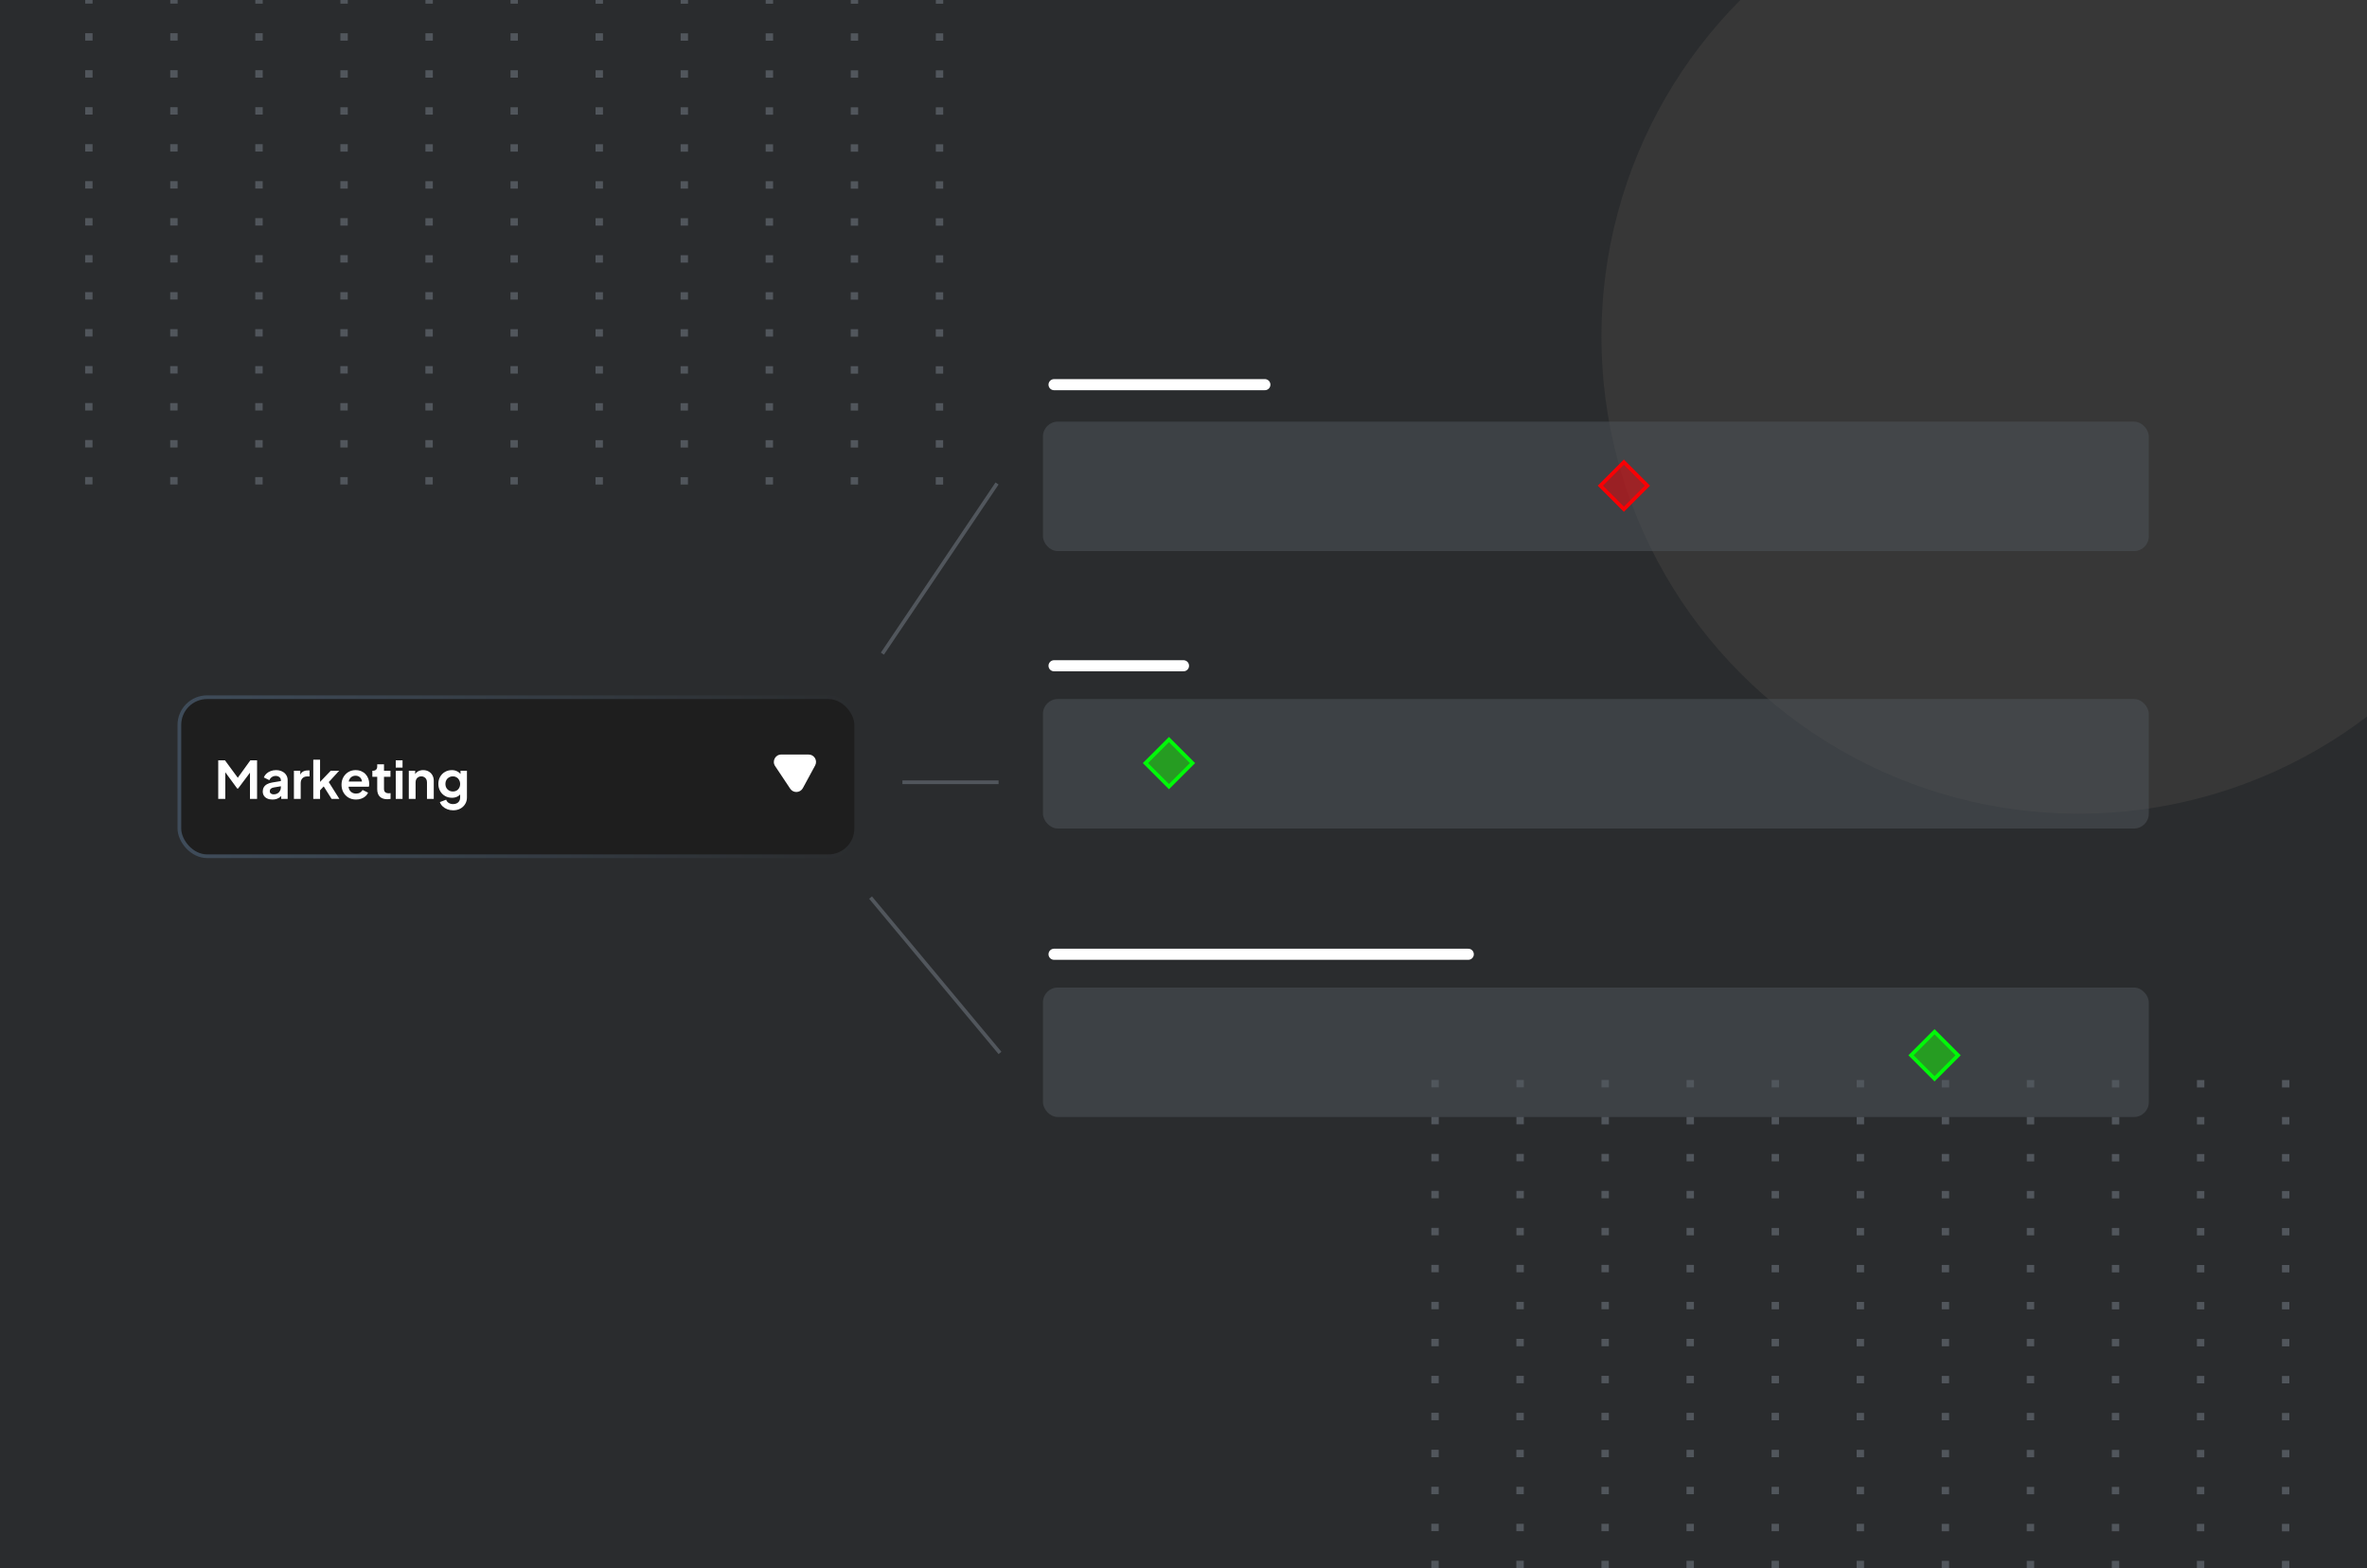 <svg width="640" height="424" viewBox="0 0 640 424" fill="none" xmlns="http://www.w3.org/2000/svg">
<g clip-path="url(#clip0_1860_5602)">
<rect width="640" height="424" fill="#2A2C2E"/>
<line x1="388" y1="423.977" x2="388.022" y2="285" stroke="#51565C" stroke-width="2" stroke-dasharray="2 8"/>
<line x1="411" y1="423.981" x2="411.022" y2="285.003" stroke="#51565C" stroke-width="2" stroke-dasharray="2 8"/>
<line x1="434" y1="423.984" x2="434.022" y2="285.007" stroke="#51565C" stroke-width="2" stroke-dasharray="2 8"/>
<line x1="457" y1="423.988" x2="457.022" y2="285.011" stroke="#51565C" stroke-width="2" stroke-dasharray="2 8"/>
<line x1="480" y1="423.992" x2="480.022" y2="285.014" stroke="#51565C" stroke-width="2" stroke-dasharray="2 8"/>
<line x1="503" y1="423.995" x2="503.022" y2="285.018" stroke="#51565C" stroke-width="2" stroke-dasharray="2 8"/>
<line x1="526" y1="423.999" x2="526.022" y2="285.022" stroke="#51565C" stroke-width="2" stroke-dasharray="2 8"/>
<line x1="549" y1="424.003" x2="549.022" y2="285.025" stroke="#51565C" stroke-width="2" stroke-dasharray="2 8"/>
<line x1="572" y1="424.006" x2="572.022" y2="285.029" stroke="#51565C" stroke-width="2" stroke-dasharray="2 8"/>
<line x1="595" y1="424.01" x2="595.022" y2="285.032" stroke="#51565C" stroke-width="2" stroke-dasharray="2 8"/>
<line x1="618" y1="424.013" x2="618.022" y2="285.036" stroke="#51565C" stroke-width="2" stroke-dasharray="2 8"/>
<line x1="24.014" y1="130.977" x2="24.036" y2="-8" stroke="#51565C" stroke-width="2" stroke-dasharray="2 8"/>
<line x1="47.014" y1="130.981" x2="47.036" y2="-7.997" stroke="#51565C" stroke-width="2" stroke-dasharray="2 8"/>
<line x1="70.014" y1="130.984" x2="70.036" y2="-7.993" stroke="#51565C" stroke-width="2" stroke-dasharray="2 8"/>
<line x1="93.014" y1="130.988" x2="93.036" y2="-7.989" stroke="#51565C" stroke-width="2" stroke-dasharray="2 8"/>
<line x1="116.014" y1="130.992" x2="116.036" y2="-7.986" stroke="#51565C" stroke-width="2" stroke-dasharray="2 8"/>
<line x1="139.014" y1="130.995" x2="139.036" y2="-7.982" stroke="#51565C" stroke-width="2" stroke-dasharray="2 8"/>
<line x1="162.014" y1="130.999" x2="162.036" y2="-7.979" stroke="#51565C" stroke-width="2" stroke-dasharray="2 8"/>
<line x1="185.014" y1="131.003" x2="185.036" y2="-7.975" stroke="#51565C" stroke-width="2" stroke-dasharray="2 8"/>
<line x1="208.014" y1="131.006" x2="208.036" y2="-7.971" stroke="#51565C" stroke-width="2" stroke-dasharray="2 8"/>
<line x1="231.014" y1="131.01" x2="231.036" y2="-7.968" stroke="#51565C" stroke-width="2" stroke-dasharray="2 8"/>
<line x1="254.014" y1="131.013" x2="254.036" y2="-7.964" stroke="#51565C" stroke-width="2" stroke-dasharray="2 8"/>
<g filter="url(#filter0_f_1860_5602)">
<circle cx="562" cy="91" r="129" fill="#373737"/>
</g>
<rect x="48.5" y="188.5" width="183" height="43" rx="7.5" fill="#1E1E1E"/>
<rect x="48.5" y="188.5" width="183" height="43" rx="7.5" stroke="url(#paint0_linear_1860_5602)"/>
<path d="M59.008 216V205.57H60.828L64.734 210.876H63.866L67.688 205.57H69.508V216H67.59V207.74L68.332 207.922L64.37 213.2H64.146L60.282 207.922L60.912 207.74V216H59.008ZM73.66 216.168C73.128 216.168 72.666 216.079 72.274 215.902C71.882 215.725 71.579 215.473 71.364 215.146C71.149 214.81 71.042 214.423 71.042 213.984C71.042 213.564 71.135 213.191 71.322 212.864C71.509 212.528 71.798 212.248 72.19 212.024C72.582 211.8 73.077 211.641 73.674 211.548L76.166 211.142V212.542L74.024 212.906C73.66 212.971 73.389 213.088 73.212 213.256C73.035 213.424 72.946 213.643 72.946 213.914C72.946 214.175 73.044 214.385 73.24 214.544C73.445 214.693 73.697 214.768 73.996 214.768C74.379 214.768 74.715 214.689 75.004 214.53C75.303 214.362 75.531 214.133 75.69 213.844C75.858 213.555 75.942 213.237 75.942 212.892V210.932C75.942 210.605 75.811 210.335 75.55 210.12C75.298 209.896 74.962 209.784 74.542 209.784C74.15 209.784 73.8 209.891 73.492 210.106C73.193 210.311 72.974 210.587 72.834 210.932L71.336 210.204C71.485 209.803 71.719 209.457 72.036 209.168C72.363 208.869 72.745 208.636 73.184 208.468C73.623 208.3 74.099 208.216 74.612 208.216C75.237 208.216 75.788 208.333 76.264 208.566C76.74 208.79 77.109 209.107 77.37 209.518C77.641 209.919 77.776 210.391 77.776 210.932V216H76.04V214.698L76.432 214.67C76.236 214.997 76.003 215.272 75.732 215.496C75.461 215.711 75.153 215.879 74.808 216C74.463 216.112 74.08 216.168 73.66 216.168ZM79.471 216V208.384H81.193V210.078L81.053 209.826C81.231 209.257 81.506 208.86 81.879 208.636C82.262 208.412 82.719 208.3 83.251 208.3H83.699V209.924H83.041C82.519 209.924 82.099 210.087 81.781 210.414C81.464 210.731 81.305 211.179 81.305 211.758V216H79.471ZM84.707 216V205.402H86.541V212.346L85.841 212.136L89.425 208.384H91.707L88.894 211.45L91.763 216H89.663L87.171 212.052L88.263 211.828L85.968 214.292L86.541 213.172V216H84.707ZM96.263 216.168C95.479 216.168 94.793 215.991 94.205 215.636C93.617 215.281 93.159 214.801 92.833 214.194C92.506 213.587 92.343 212.915 92.343 212.178C92.343 211.413 92.506 210.736 92.833 210.148C93.169 209.551 93.621 209.079 94.191 208.734C94.769 208.389 95.413 208.216 96.123 208.216C96.72 208.216 97.243 208.314 97.691 208.51C98.148 208.706 98.535 208.977 98.853 209.322C99.17 209.667 99.413 210.064 99.581 210.512C99.749 210.951 99.833 211.427 99.833 211.94C99.833 212.071 99.823 212.206 99.805 212.346C99.796 212.486 99.772 212.607 99.735 212.71H93.855V211.31H98.699L97.831 211.968C97.915 211.539 97.891 211.156 97.761 210.82C97.639 210.484 97.434 210.218 97.145 210.022C96.865 209.826 96.524 209.728 96.123 209.728C95.74 209.728 95.4 209.826 95.101 210.022C94.802 210.209 94.573 210.489 94.415 210.862C94.266 211.226 94.21 211.669 94.247 212.192C94.21 212.659 94.27 213.074 94.429 213.438C94.597 213.793 94.84 214.068 95.157 214.264C95.484 214.46 95.857 214.558 96.277 214.558C96.697 214.558 97.052 214.469 97.341 214.292C97.639 214.115 97.873 213.877 98.041 213.578L99.525 214.306C99.376 214.67 99.142 214.992 98.825 215.272C98.507 215.552 98.129 215.771 97.691 215.93C97.261 216.089 96.785 216.168 96.263 216.168ZM104.695 216.084C103.836 216.084 103.169 215.851 102.693 215.384C102.226 214.908 101.993 214.241 101.993 213.382V210.022H100.677V208.384H100.817C101.19 208.384 101.48 208.286 101.685 208.09C101.89 207.894 101.993 207.609 101.993 207.236V206.648H103.827V208.384H105.577V210.022H103.827V213.284C103.827 213.536 103.869 213.751 103.953 213.928C104.046 214.105 104.186 214.241 104.373 214.334C104.569 214.427 104.816 214.474 105.115 214.474C105.18 214.474 105.255 214.469 105.339 214.46C105.432 214.451 105.521 214.441 105.605 214.432V216C105.474 216.019 105.325 216.037 105.157 216.056C104.989 216.075 104.835 216.084 104.695 216.084ZM107.006 216V208.384H108.84V216H107.006ZM107.006 207.53V205.57H108.84V207.53H107.006ZM110.534 216V208.384H112.256V209.882L112.116 209.616C112.293 209.159 112.582 208.813 112.984 208.58C113.394 208.337 113.87 208.216 114.412 208.216C114.972 208.216 115.466 208.337 115.896 208.58C116.334 208.823 116.675 209.163 116.918 209.602C117.16 210.031 117.282 210.531 117.282 211.1V216H115.448V211.534C115.448 211.198 115.382 210.909 115.252 210.666C115.121 210.423 114.939 210.237 114.706 210.106C114.482 209.966 114.216 209.896 113.908 209.896C113.609 209.896 113.343 209.966 113.11 210.106C112.876 210.237 112.694 210.423 112.564 210.666C112.433 210.909 112.368 211.198 112.368 211.534V216H110.534ZM122.529 219.08C121.959 219.08 121.432 218.987 120.947 218.8C120.461 218.613 120.041 218.352 119.687 218.016C119.341 217.689 119.089 217.302 118.931 216.854L120.639 216.21C120.751 216.565 120.97 216.849 121.297 217.064C121.633 217.288 122.043 217.4 122.529 217.4C122.902 217.4 123.229 217.33 123.509 217.19C123.798 217.05 124.022 216.845 124.181 216.574C124.339 216.313 124.419 215.995 124.419 215.622V213.886L124.769 214.306C124.507 214.763 124.157 215.109 123.719 215.342C123.28 215.575 122.781 215.692 122.221 215.692C121.511 215.692 120.877 215.529 120.317 215.202C119.757 214.875 119.318 214.427 119.001 213.858C118.683 213.289 118.525 212.649 118.525 211.94C118.525 211.221 118.683 210.582 119.001 210.022C119.318 209.462 119.752 209.023 120.303 208.706C120.853 208.379 121.479 208.216 122.179 208.216C122.748 208.216 123.247 208.337 123.677 208.58C124.115 208.813 124.479 209.154 124.769 209.602L124.517 210.064V208.384H126.253V215.622C126.253 216.285 126.089 216.877 125.763 217.4C125.445 217.923 125.007 218.333 124.447 218.632C123.896 218.931 123.257 219.08 122.529 219.08ZM122.445 213.998C122.837 213.998 123.177 213.914 123.467 213.746C123.765 213.569 123.999 213.326 124.167 213.018C124.335 212.71 124.419 212.355 124.419 211.954C124.419 211.562 124.33 211.212 124.153 210.904C123.985 210.587 123.751 210.339 123.453 210.162C123.163 209.985 122.827 209.896 122.445 209.896C122.062 209.896 121.717 209.985 121.409 210.162C121.101 210.339 120.858 210.587 120.681 210.904C120.513 211.212 120.429 211.562 120.429 211.954C120.429 212.346 120.513 212.696 120.681 213.004C120.858 213.312 121.096 213.555 121.395 213.732C121.703 213.909 122.053 213.998 122.445 213.998Z" fill="white"/>
<path d="M213.658 213.238L209.573 207.109C208.687 205.78 209.64 204 211.237 204H218.642C220.158 204 221.123 205.62 220.401 206.953L217.081 213.081C216.364 214.406 214.494 214.491 213.658 213.238Z" fill="white"/>
<g filter="url(#filter1_b_1860_5602)">
<rect x="282" y="114" width="299" height="35" rx="4" fill="#51565C" fill-opacity="0.5"/>
</g>
<g filter="url(#filter2_b_1860_5602)">
<rect x="282" y="189" width="299" height="35" rx="4" fill="#51565C" fill-opacity="0.5"/>
</g>
<line x1="238.585" y1="176.721" x2="269.585" y2="130.721" stroke="#51565C"/>
<line x1="244" y1="211.5" x2="270" y2="211.5" stroke="#51565C"/>
<line x1="235.384" y1="242.68" x2="270.384" y2="284.68" stroke="#51565C"/>
<rect x="309.707" y="206.314" width="9" height="9" transform="rotate(-45 309.707 206.314)" fill="#11F900" fill-opacity="0.5" stroke="#00F908"/>
<rect x="432.707" y="131.314" width="9" height="9" transform="rotate(-45 432.707 131.314)" fill="#F90004" fill-opacity="0.5" stroke="#F90004"/>
<g filter="url(#filter3_b_1860_5602)">
<rect x="282" y="267" width="299" height="35" rx="4" fill="#51565C" fill-opacity="0.5"/>
</g>
<rect x="516.707" y="285.314" width="9" height="9" transform="rotate(-45 516.707 285.314)" fill="#11F900" fill-opacity="0.5" stroke="#00F908"/>
<path d="M285 104H342" stroke="white" stroke-width="3" stroke-linecap="round"/>
<path d="M285 180H320" stroke="white" stroke-width="3" stroke-linecap="round"/>
<path d="M285 258H397" stroke="white" stroke-width="3" stroke-linecap="round"/>
</g>
<defs>
<filter id="filter0_f_1860_5602" x="302.6" y="-168.4" width="518.8" height="518.8" filterUnits="userSpaceOnUse" color-interpolation-filters="sRGB">
<feFlood flood-opacity="0" result="BackgroundImageFix"/>
<feBlend mode="normal" in="SourceGraphic" in2="BackgroundImageFix" result="shape"/>
<feGaussianBlur stdDeviation="65.2" result="effect1_foregroundBlur_1860_5602"/>
</filter>
<filter id="filter1_b_1860_5602" x="278" y="110" width="307" height="43" filterUnits="userSpaceOnUse" color-interpolation-filters="sRGB">
<feFlood flood-opacity="0" result="BackgroundImageFix"/>
<feGaussianBlur in="BackgroundImageFix" stdDeviation="2"/>
<feComposite in2="SourceAlpha" operator="in" result="effect1_backgroundBlur_1860_5602"/>
<feBlend mode="normal" in="SourceGraphic" in2="effect1_backgroundBlur_1860_5602" result="shape"/>
</filter>
<filter id="filter2_b_1860_5602" x="278" y="185" width="307" height="43" filterUnits="userSpaceOnUse" color-interpolation-filters="sRGB">
<feFlood flood-opacity="0" result="BackgroundImageFix"/>
<feGaussianBlur in="BackgroundImageFix" stdDeviation="2"/>
<feComposite in2="SourceAlpha" operator="in" result="effect1_backgroundBlur_1860_5602"/>
<feBlend mode="normal" in="SourceGraphic" in2="effect1_backgroundBlur_1860_5602" result="shape"/>
</filter>
<filter id="filter3_b_1860_5602" x="278" y="263" width="307" height="43" filterUnits="userSpaceOnUse" color-interpolation-filters="sRGB">
<feFlood flood-opacity="0" result="BackgroundImageFix"/>
<feGaussianBlur in="BackgroundImageFix" stdDeviation="2"/>
<feComposite in2="SourceAlpha" operator="in" result="effect1_backgroundBlur_1860_5602"/>
<feBlend mode="normal" in="SourceGraphic" in2="effect1_backgroundBlur_1860_5602" result="shape"/>
</filter>
<linearGradient id="paint0_linear_1860_5602" x1="48" y1="210" x2="232" y2="210" gradientUnits="userSpaceOnUse">
<stop stop-color="#3F4C5A"/>
<stop offset="1" stop-color="#2A2C2E"/>
</linearGradient>
<clipPath id="clip0_1860_5602">
<rect width="640" height="424" fill="white"/>
</clipPath>
</defs>
</svg>
